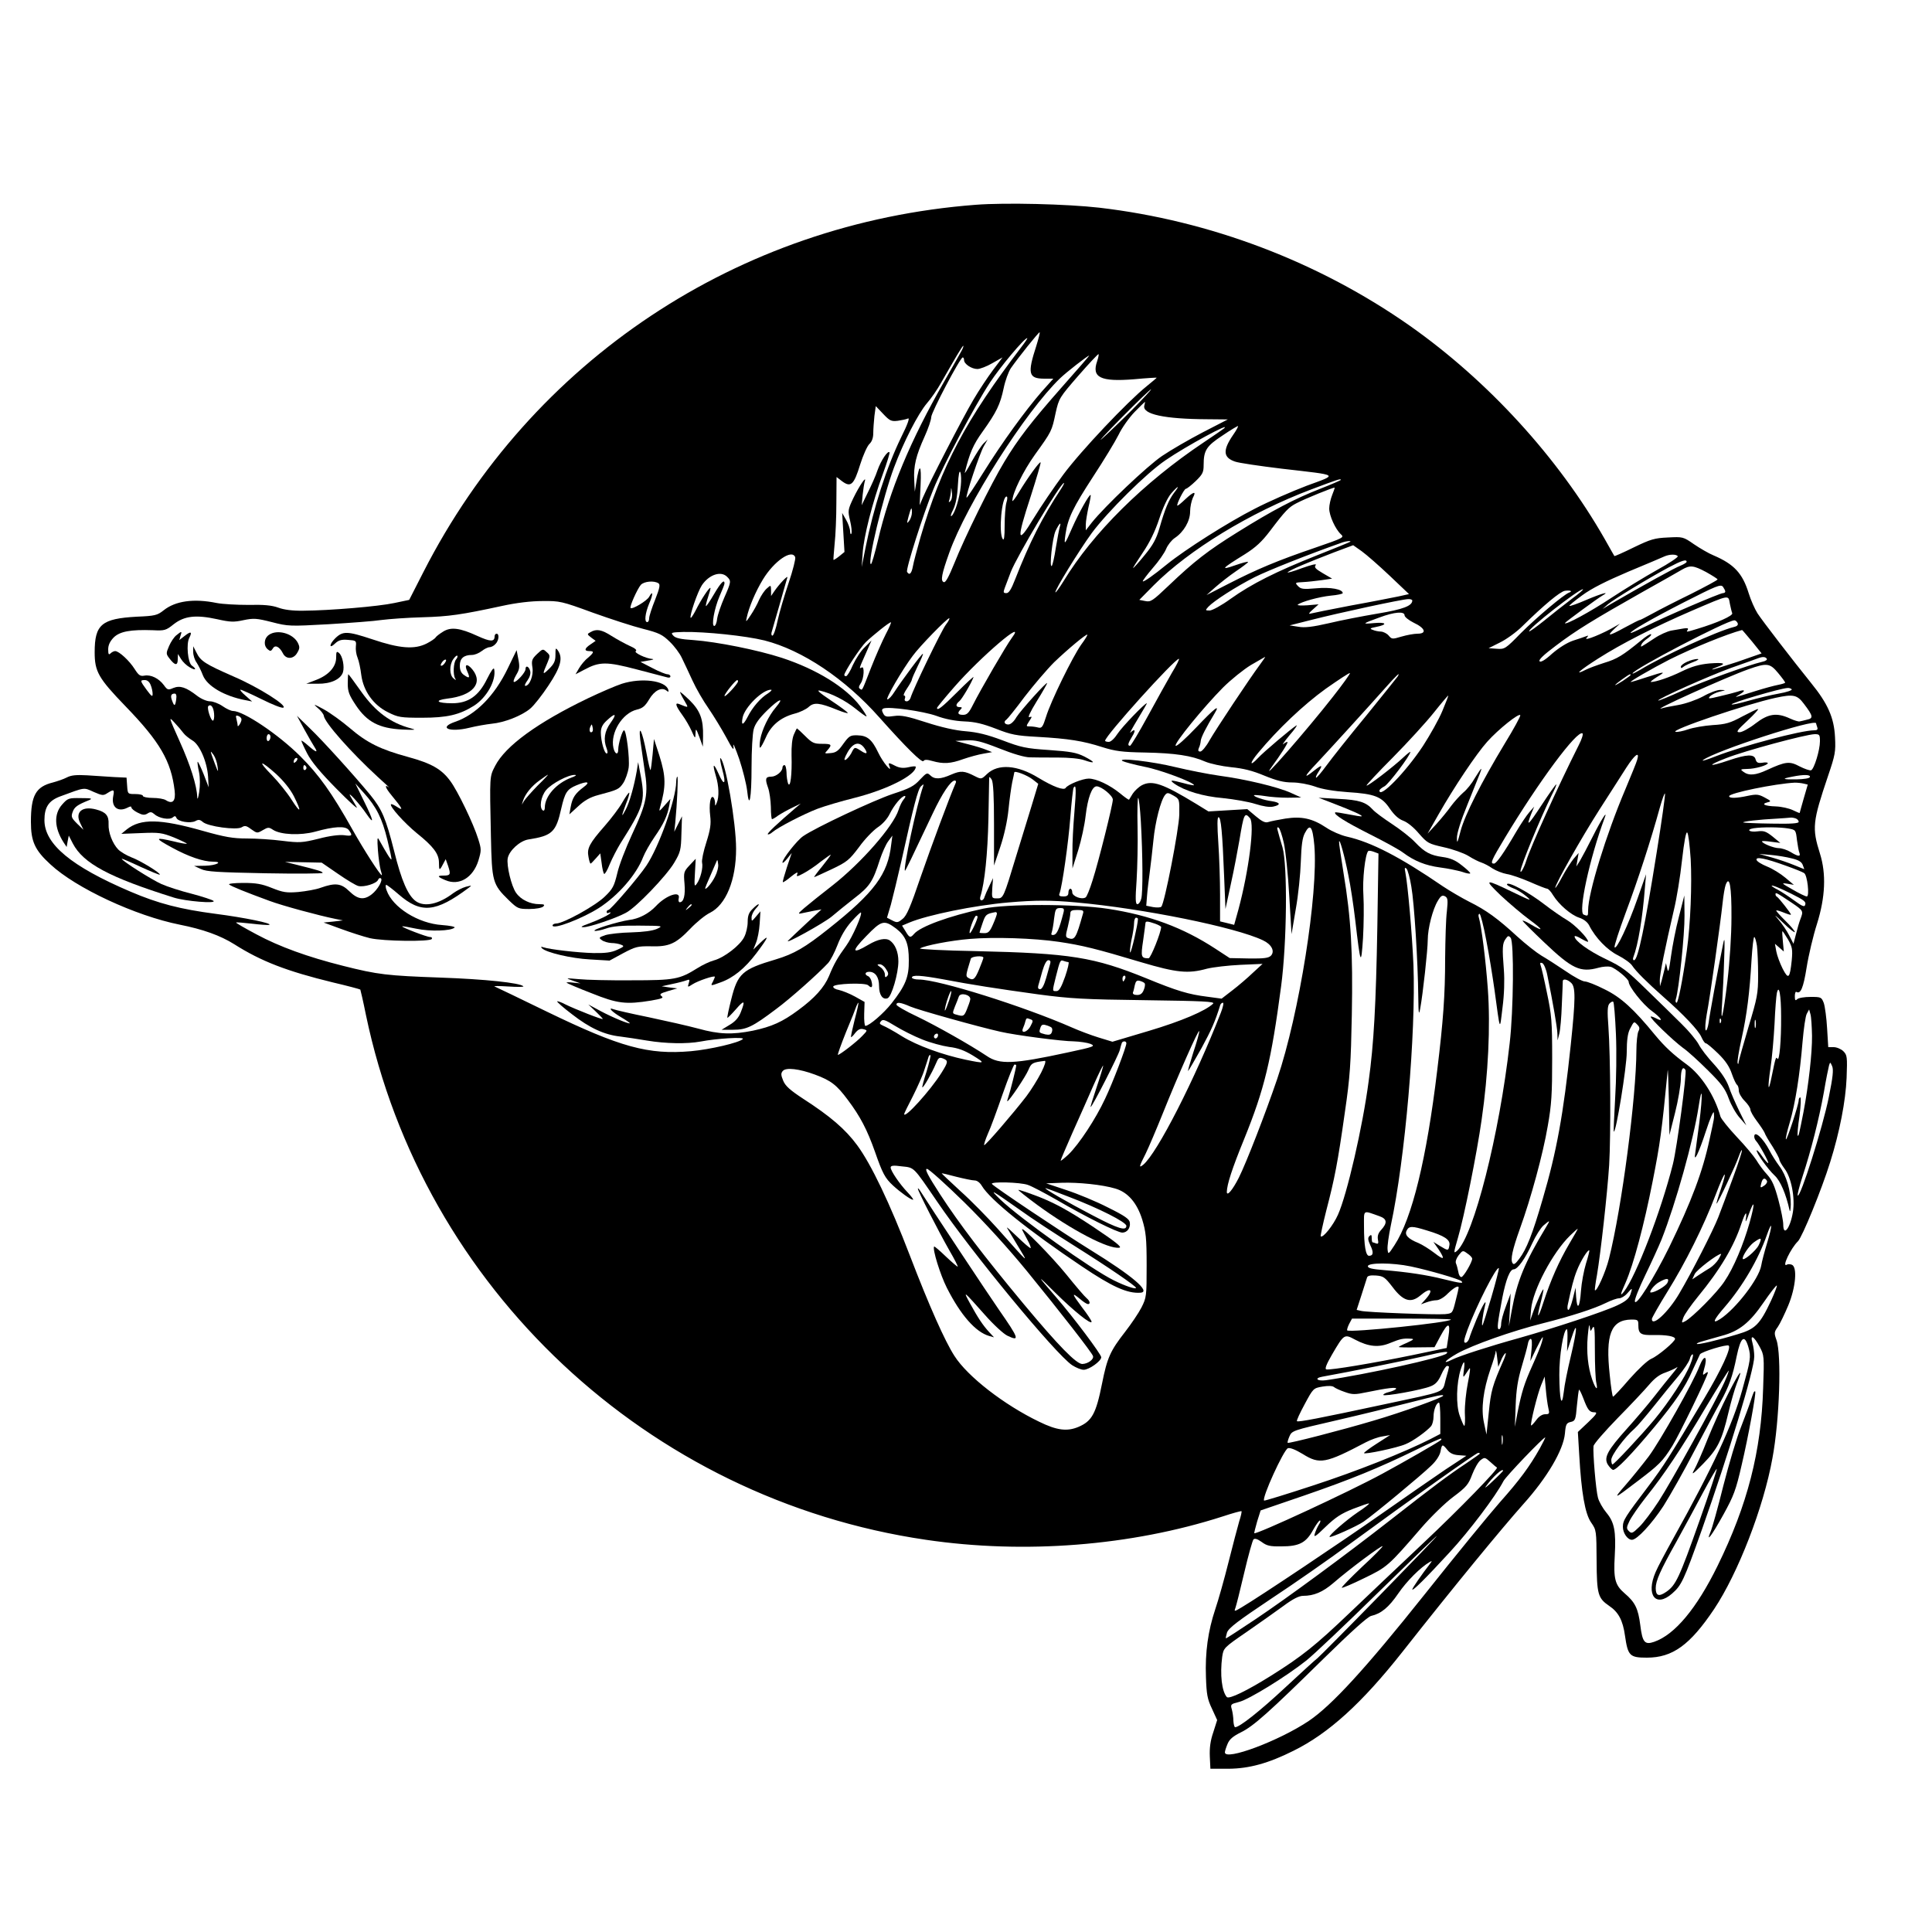 <?xml version="1.0" standalone="no"?>
<!DOCTYPE svg PUBLIC "-//W3C//DTD SVG 20010904//EN"
 "http://www.w3.org/TR/2001/REC-SVG-20010904/DTD/svg10.dtd">
<svg version="1.0" xmlns="http://www.w3.org/2000/svg"
 width="1000pt" height="1000pt" viewBox="0 0 1000 1000"
 preserveAspectRatio="xMidYMid meet">
<g transform="translate(0,1000) scale(0.1,-0.1)"
fill="#000000" stroke="none">
<path d="M5050 8940 c-1230 -94 -2299 -805 -2858 -1900 l-74 -145 -76 -16
c-83 -18 -334 -39 -472 -40 -55 -1 -101 5 -130 16 -33 12 -75 16 -155 14 -60
0 -134 4 -164 10 -117 24 -213 11 -274 -38 -33 -26 -45 -29 -139 -33 -182 -10
-218 -40 -218 -184 0 -100 19 -134 160 -280 178 -184 236 -284 254 -437 6 -53
-10 -71 -45 -49 -10 7 -41 12 -69 12 -27 0 -50 5 -50 10 0 6 -18 10 -39 10
-40 0 -40 0 -43 43 l-3 42 -65 3 c-36 2 -98 6 -139 9 -55 3 -82 1 -105 -11
-17 -9 -50 -20 -72 -26 -89 -22 -114 -67 -114 -204 0 -101 20 -146 101 -220
132 -123 440 -266 669 -312 121 -24 210 -56 282 -101 140 -89 273 -140 511
-198 77 -18 140 -35 142 -37 1 -2 15 -61 29 -131 295 -1415 1459 -2506 2899
-2717 510 -75 1060 -32 1536 121 51 17 95 29 97 27 2 -2 -3 -26 -12 -53 -8
-28 -33 -122 -55 -210 -22 -88 -53 -198 -69 -245 -37 -111 -53 -222 -48 -351
3 -88 7 -113 31 -163 l27 -59 -20 -63 c-15 -43 -20 -81 -18 -126 l3 -63 95 0
c106 1 205 28 335 93 182 90 354 246 564 512 270 343 513 638 626 765 124 138
207 280 215 365 4 48 8 55 30 60 23 5 26 11 32 84 4 43 9 80 11 83 2 2 12 -18
22 -44 23 -61 32 -73 58 -73 17 0 11 -10 -32 -51 l-54 -51 7 -117 c11 -196 30
-307 62 -352 27 -39 27 -42 28 -197 1 -175 7 -194 65 -234 48 -32 71 -75 82
-155 15 -103 24 -113 113 -113 133 0 223 65 348 251 124 186 256 526 302 781
37 197 48 536 21 612 -13 36 -12 42 7 68 11 16 35 66 54 111 39 94 48 200 18
211 -9 3 -20 4 -25 0 -29 -17 20 85 57 121 22 21 123 268 167 410 49 156 80
316 85 436 4 109 3 118 -17 138 -11 11 -34 21 -50 21 l-28 0 -6 98 c-3 53 -11
112 -17 130 -12 31 -14 32 -69 32 -31 0 -62 -5 -69 -12 -9 -9 -12 -6 -12 16 0
15 4 25 8 22 22 -13 36 20 53 126 10 63 34 165 54 227 43 138 48 258 15 363
-42 133 -38 165 42 402 37 109 40 125 36 201 -5 100 -37 173 -124 280 -100
124 -250 319 -277 360 -14 22 -35 69 -46 105 -32 103 -76 150 -181 195 -25 10
-71 37 -102 58 -56 39 -58 39 -135 35 -69 -3 -89 -9 -176 -51 -55 -27 -100
-47 -101 -45 -1 2 -24 41 -50 88 -241 422 -604 819 -1009 1104 -472 331 -1033
544 -1607 611 -167 19 -487 27 -640 15z m314 -730 c-47 -144 -41 -170 42 -170
l46 0 -60 -67 c-86 -99 -205 -263 -301 -417 -47 -75 -86 -134 -88 -132 -7 6
68 230 89 266 l20 35 -21 -20 c-12 -12 -39 -54 -62 -95 -22 -41 -38 -66 -35
-55 25 101 43 143 92 211 72 101 91 140 109 225 8 39 25 85 37 103 39 56 143
186 149 186 3 0 -5 -31 -17 -70z m-78 -7 c-287 -376 -413 -614 -521 -982 -18
-64 -37 -133 -40 -153 -7 -37 -18 -48 -30 -28 -8 12 84 301 136 427 50 124
213 431 293 553 54 82 178 230 193 230 3 0 -11 -21 -31 -47z m-307 -15 c-7
-13 -48 -86 -92 -163 -175 -305 -283 -564 -343 -823 -16 -67 -32 -122 -36
-122 -21 0 63 350 119 499 50 134 125 280 171 334 22 25 54 72 72 104 76 133
111 193 116 193 2 0 -1 -10 -7 -22z m700 -57 c-30 -85 17 -108 191 -94 63 6
116 9 117 8 1 0 -23 -21 -53 -45 -97 -78 -338 -332 -430 -456 -49 -66 -118
-168 -154 -227 -86 -142 -90 -114 -15 114 30 94 54 174 51 176 -5 5 -67 -80
-111 -153 -19 -32 -35 -53 -35 -46 0 39 56 154 117 239 87 121 87 121 107 216
17 76 20 80 118 193 55 63 102 113 104 111 2 -2 -1 -18 -7 -36z m-183 -135
c-158 -179 -228 -270 -298 -387 -67 -110 -208 -397 -257 -521 -31 -76 -47
-105 -56 -101 -18 6 -11 42 28 151 89 251 395 732 574 904 32 31 141 116 151
118 2 0 -62 -74 -142 -164z m-506 140 c0 -20 39 -46 69 -46 13 0 48 13 77 30
l53 30 -49 -65 c-27 -36 -73 -105 -101 -153 -55 -92 -234 -440 -262 -507 l-17
-40 5 105 c5 108 -6 115 -22 15 l-8 -50 -3 60 c-4 73 9 127 54 226 19 42 34
87 34 100 0 24 150 309 163 309 4 0 7 -6 7 -14z m869 -258 c-57 -57 -126 -123
-154 -148 -27 -24 17 24 100 108 82 83 151 149 153 147 2 -2 -43 -50 -99 -107z
m64 23 c-12 -45 103 -70 327 -71 l105 -1 -130 -67 c-71 -37 -166 -92 -210
-122 -76 -51 -297 -261 -364 -345 l-31 -40 0 30 c0 17 7 57 14 90 8 33 13 61
11 63 -6 6 -63 -96 -95 -169 -40 -92 -44 -96 -35 -34 12 83 39 138 143 298 55
84 114 181 132 217 17 36 55 89 83 118 28 28 52 52 53 52 1 0 0 -9 -3 -19z
m-1276 -79 c21 3 45 8 53 12 10 4 -3 -32 -35 -96 -76 -156 -144 -366 -186
-578 l-19 -95 5 70 c5 86 51 266 104 410 22 60 38 112 35 114 -9 10 -44 -42
-62 -93 -9 -28 -32 -79 -50 -115 l-32 -66 5 53 c3 29 8 60 11 70 11 35 -28
-22 -59 -86 -29 -61 -29 -66 -17 -117 7 -29 10 -59 7 -66 -3 -8 -6 -3 -7 11 0
14 -10 41 -21 60 l-20 35 6 -101 6 -101 -27 -22 c-15 -12 -28 -20 -30 -19 -1
2 2 39 6 83 5 44 9 140 9 213 l1 133 30 -23 c44 -32 60 -17 92 87 15 48 37 97
48 107 13 12 20 32 20 56 0 20 3 60 6 89 l7 51 38 -40 c34 -36 42 -40 76 -36z
m1735 -74 c-54 -79 -51 -116 10 -137 18 -7 128 -23 243 -37 303 -35 292 -28
129 -88 -76 -29 -198 -82 -269 -119 -136 -69 -360 -211 -455 -288 -71 -58
-120 -92 -125 -88 -2 2 21 33 51 68 31 35 62 80 70 100 8 20 28 45 44 56 47
31 80 88 80 137 0 24 7 55 14 71 20 37 5 34 -40 -8 -20 -19 -38 -34 -40 -32
-6 6 35 87 44 87 5 0 28 18 51 40 36 35 41 46 41 83 0 76 14 98 98 153 42 29
79 50 80 49 2 -2 -9 -23 -26 -47z m-47 34 c-6 -5 -53 -37 -105 -72 -311 -208
-574 -469 -725 -718 -21 -34 -40 -60 -42 -58 -7 7 123 218 188 307 82 111 284
311 382 377 106 73 347 203 302 164z m-1362 -297 c-6 -63 -30 -140 -47 -155
-8 -6 -5 8 7 31 14 29 22 69 25 128 3 56 8 79 13 66 4 -11 5 -42 2 -70z m1967
31 c0 -2 -48 -23 -107 -46 -133 -52 -247 -112 -428 -225 -153 -95 -224 -150
-358 -278 -81 -77 -91 -84 -119 -78 l-31 6 75 76 c181 182 498 376 813 495
138 52 155 58 155 50z m-1449 -48 c-98 -149 -162 -276 -236 -465 -21 -54 -33
-73 -46 -73 -16 0 -17 4 -8 28 6 15 20 52 31 82 31 80 257 460 275 460 3 0 -5
-15 -16 -32z m-572 -62 c-9 -8 -10 -7 -5 7 3 10 7 31 8 45 1 22 2 21 5 -7 3
-19 -1 -38 -8 -45z m1157 42 c-27 -37 -46 -81 -75 -183 -16 -54 -33 -86 -76
-138 -30 -37 -57 -67 -60 -67 -2 0 20 35 49 78 36 53 64 110 86 176 20 61 44
111 62 132 38 43 47 44 14 2z m819 -11 c-8 -20 -15 -51 -15 -69 0 -37 32 -107
60 -133 19 -17 15 -19 -133 -70 -194 -66 -303 -112 -447 -186 l-115 -59 45 40
c25 22 73 60 107 83 34 23 63 45 63 48 0 4 -30 -4 -67 -17 -80 -28 -70 -17 50
57 57 36 88 65 130 120 80 106 98 124 137 144 45 24 194 84 198 81 1 -2 -5
-19 -13 -39z m-1686 -39 c-5 -18 -9 -71 -9 -118 0 -59 -3 -80 -10 -70 -22 33
-5 220 20 220 5 0 5 -14 -1 -32z m-489 -51 c0 -13 -6 -32 -14 -43 -13 -17 -13
-14 -3 24 13 47 17 52 17 19z m765 -76 c-3 -10 -12 -58 -20 -106 -7 -48 -17
-90 -21 -94 -14 -14 3 146 20 182 19 39 31 50 21 18z m1504 -75 c-2 -2 -80
-34 -174 -71 -209 -83 -337 -147 -446 -225 -47 -34 -95 -60 -108 -60 -23 0
-23 1 -7 19 29 31 144 105 241 154 70 35 276 117 455 180 17 6 45 9 39 3z
m204 -176 l100 -95 -54 -12 c-30 -6 -140 -28 -246 -47 -105 -20 -199 -39 -210
-42 -12 -4 -8 4 12 21 l30 27 -58 -5 c-32 -2 -54 -1 -50 3 17 15 111 41 171
47 34 3 62 9 62 13 0 20 -63 32 -137 25 -69 -6 -80 -4 -95 12 -16 17 -15 18
25 20 23 1 67 6 97 10 l55 8 -48 28 c-39 23 -46 31 -37 42 7 9 -21 2 -72 -16
-45 -17 -78 -26 -73 -21 12 12 102 50 240 103 l99 37 44 -31 c25 -18 90 -75
145 -127z m-3077 96 c3 -8 -12 -68 -34 -133 -22 -65 -48 -153 -57 -195 -9 -43
-21 -78 -27 -78 -5 0 -7 8 -4 18 3 9 21 73 41 142 19 69 38 132 40 140 6 17
-41 -32 -67 -70 l-17 -25 0 29 c-1 29 -1 29 -22 10 -12 -10 -30 -37 -40 -59
-9 -22 -29 -58 -44 -80 -24 -36 -26 -37 -20 -12 11 53 45 134 84 198 57 94
150 159 167 115z m4568 5 c3 -5 -45 -37 -107 -71 -61 -34 -169 -100 -239 -146
-106 -70 -238 -142 -238 -129 0 4 170 129 195 143 41 23 -4 11 -84 -23 -46
-20 -86 -34 -88 -31 -2 2 28 27 67 55 47 35 125 74 238 122 92 38 176 74 187
79 27 12 62 12 69 1z m46 -29 c0 -4 -15 -13 -32 -20 -28 -10 -189 -99 -363
-200 l-40 -24 27 24 c31 26 210 135 313 190 70 37 95 45 95 30z m101 -53 c32
-18 59 -35 59 -38 0 -4 -62 -37 -137 -75 -76 -37 -166 -83 -200 -102 -35 -19
-64 -34 -65 -33 -2 1 -38 -17 -80 -40 -82 -45 -95 -46 -50 -4 l27 25 -26 -15
c-59 -35 -161 -77 -148 -60 12 14 12 15 -1 10 -8 -3 -39 -14 -68 -23 -32 -11
-73 -37 -108 -67 -37 -34 -59 -46 -65 -40 -7 7 20 33 83 80 105 80 197 136
448 278 96 54 189 106 205 116 43 25 60 23 126 -12z m-5067 -25 c21 -21 21
-25 -15 -107 -17 -39 -34 -88 -37 -109 -2 -21 -9 -38 -15 -38 -16 0 0 90 27
153 14 32 26 62 26 67 0 24 -19 5 -54 -55 -21 -36 -40 -64 -42 -62 -2 2 3 23
11 47 8 24 14 45 12 47 -5 5 -49 -61 -76 -116 -12 -23 -24 -41 -26 -39 -8 8
36 136 58 169 37 55 99 76 131 43z m-356 -33 c10 -6 7 -24 -17 -85 -17 -42
-31 -85 -31 -96 0 -11 -4 -20 -10 -20 -16 0 -11 45 10 96 21 47 21 73 0 35
-10 -20 -88 -67 -96 -58 -7 6 35 99 53 120 17 18 68 23 91 8z m5522 -43 c0 -4
-5 -8 -12 -8 -16 0 -303 -123 -400 -172 -43 -21 -78 -37 -78 -34 0 10 105 71
275 158 171 87 191 95 203 81 6 -9 12 -20 12 -25z m-808 -5 c-28 -10 -170
-130 -250 -210 -80 -82 -84 -84 -125 -81 l-42 3 58 29 c33 16 86 54 118 86
111 109 194 178 219 182 28 4 42 -2 22 -9z m12 -34 c-38 -29 -102 -79 -142
-112 -40 -32 -75 -57 -77 -55 -11 10 255 218 278 218 6 0 -21 -23 -59 -51z
m820 -25 c4 -19 9 -41 12 -48 5 -13 -78 -50 -181 -81 -60 -18 -58 -18 -49 -4
4 8 -3 9 -22 6 -16 -3 -45 -8 -64 -11 -20 -4 -59 -21 -87 -40 -75 -49 -73 -49
-67 -32 3 8 17 22 31 31 13 9 22 19 19 22 -3 4 -27 -11 -53 -33 -93 -76 -123
-95 -190 -115 -37 -12 -81 -28 -96 -36 -65 -33 -30 -2 66 59 121 77 288 162
482 246 203 87 190 84 199 36z m-1644 18 c0 -28 -47 -46 -180 -68 -77 -13
-191 -35 -253 -50 -83 -19 -124 -24 -157 -18 l-45 7 115 29 c136 35 465 106
498 107 12 1 22 -3 22 -7z m-4242 -63 c92 -33 209 -71 261 -84 83 -21 100 -30
138 -67 24 -23 52 -61 62 -83 11 -22 35 -74 55 -117 19 -42 57 -107 83 -144
26 -38 67 -105 91 -149 35 -66 42 -74 38 -45 -3 19 10 -11 30 -68 19 -57 37
-130 41 -163 11 -105 23 -42 23 121 0 85 5 173 11 195 7 28 29 58 71 99 62 60
90 70 44 15 -38 -44 -72 -116 -81 -166 -4 -24 -4 -43 -1 -43 4 0 17 24 30 53
27 63 77 104 148 123 28 7 61 23 74 35 27 25 56 22 147 -15 32 -13 57 -20 55
-16 -2 5 -41 34 -88 65 -61 41 -76 55 -55 50 57 -13 130 -50 183 -93 30 -24
55 -42 57 -40 2 2 -13 26 -33 53 -73 97 -225 191 -405 250 -126 41 -336 83
-458 92 -65 4 -93 10 -104 23 -15 16 -11 17 52 19 114 2 323 -20 420 -44 196
-50 417 -198 595 -399 138 -155 221 -237 228 -225 5 8 18 8 46 0 57 -16 94
-14 160 10 32 11 79 24 104 28 l45 8 -30 12 c-16 7 -59 20 -95 29 l-65 17 57
3 c47 2 74 -4 171 -42 70 -28 131 -46 158 -46 24 -1 88 -1 142 -1 60 0 115 -5
140 -14 58 -20 58 -11 0 19 -42 21 -72 26 -184 34 -120 8 -145 14 -240 50 -77
29 -129 42 -190 47 -54 4 -128 21 -205 46 -98 32 -130 38 -166 33 -40 -6 -48
-4 -57 14 -8 15 -7 21 2 25 28 11 205 -14 273 -38 45 -17 98 -27 145 -29 56
-2 96 -12 164 -38 79 -31 105 -36 215 -42 160 -9 236 -21 335 -53 67 -21 103
-26 220 -28 157 -3 243 -16 313 -47 26 -11 86 -24 134 -29 63 -6 111 -18 173
-44 64 -26 100 -35 144 -35 34 0 82 -9 117 -21 37 -14 99 -24 169 -29 141 -9
177 -23 219 -86 23 -33 45 -53 69 -62 22 -8 55 -35 81 -66 44 -50 49 -53 128
-71 46 -10 103 -30 128 -45 25 -16 56 -31 69 -35 12 -4 38 -17 56 -30 19 -12
52 -25 74 -29 22 -3 76 -22 120 -41 43 -19 84 -35 89 -35 6 0 20 -15 31 -34
30 -48 92 -102 135 -116 22 -7 42 -22 51 -39 33 -66 95 -129 150 -156 31 -16
64 -39 73 -53 20 -30 75 -85 162 -162 105 -92 181 -173 196 -207 8 -18 18 -33
23 -33 6 0 34 -24 64 -53 39 -38 59 -69 71 -105 10 -29 22 -54 27 -57 5 -4 9
-17 9 -30 0 -13 14 -37 30 -53 17 -17 30 -37 30 -45 0 -9 15 -35 33 -59 18
-24 36 -51 40 -60 3 -10 22 -43 42 -73 19 -31 35 -61 35 -67 0 -6 12 -27 26
-46 36 -46 56 -152 44 -226 -14 -84 -50 -130 -50 -63 0 17 -11 74 -25 126 -19
71 -32 102 -57 130 -19 20 -44 54 -57 76 -14 22 -59 76 -102 121 -42 45 -80
92 -84 105 -30 108 -99 214 -174 269 -71 52 -113 91 -163 151 -112 137 -178
197 -262 238 -45 23 -91 41 -103 41 -12 0 -57 24 -100 54 -43 29 -99 65 -125
80 -25 15 -81 59 -125 99 -100 92 -160 136 -249 180 -39 20 -99 55 -135 79
-222 152 -370 229 -499 258 -30 7 -77 27 -105 46 -72 48 -128 60 -212 47 -37
-6 -77 -14 -89 -18 -15 -5 -32 3 -64 30 l-44 37 -101 -6 -100 -6 -65 40 c-171
104 -226 123 -279 96 -17 -9 -38 -29 -48 -44 -9 -15 -18 -29 -19 -31 -2 -2
-23 13 -47 33 -53 43 -122 76 -162 76 -32 0 -108 -31 -119 -48 -9 -15 -65 6
-141 52 -109 67 -209 74 -266 20 -29 -28 -30 -28 -62 -12 -56 29 -74 30 -123
9 -56 -25 -87 -26 -109 -4 -16 15 -19 14 -54 -23 -30 -33 -53 -45 -139 -73
-97 -32 -402 -175 -465 -219 -31 -21 -107 -117 -107 -136 0 -6 11 3 24 19 l24
30 -25 -74 c-13 -40 -23 -75 -21 -77 2 -2 22 11 43 29 26 21 37 26 32 14 -6
-16 -3 -16 31 2 21 11 62 38 90 61 29 22 52 38 52 36 0 -3 -20 -30 -45 -61
-25 -30 -43 -55 -41 -55 3 0 44 19 91 41 80 38 91 48 141 114 29 41 73 86 96
102 26 17 51 45 63 70 22 45 62 93 78 93 6 0 3 -8 -5 -17 -9 -10 -21 -35 -27
-55 -28 -86 -193 -274 -342 -391 -58 -45 -123 -97 -145 -116 -34 -29 -36 -33
-14 -28 14 3 42 9 63 13 l39 7 -79 -73 c-43 -40 -85 -80 -93 -88 -27 -27 184
90 225 124 22 19 74 61 116 94 81 62 97 87 133 200 12 36 31 79 43 95 l22 30
-6 -45 c-17 -155 -87 -249 -324 -437 -122 -97 -178 -130 -274 -159 -173 -51
-197 -73 -230 -206 -13 -51 -22 -94 -20 -96 1 -2 21 18 44 44 44 51 50 47 25
-16 -11 -28 -29 -48 -58 -65 l-41 -25 60 0 c69 0 100 15 222 107 72 53 219
184 269 238 12 13 34 55 49 94 17 45 43 89 72 121 25 28 47 49 49 47 9 -8 -44
-128 -76 -172 -44 -60 -64 -95 -89 -157 -25 -59 -74 -114 -160 -177 -81 -60
-136 -85 -235 -106 -106 -21 -174 -19 -282 11 -52 14 -167 40 -257 59 -89 18
-171 37 -181 41 -34 13 -8 -14 40 -42 24 -14 44 -28 44 -30 0 -7 -88 29 -150
62 l-65 35 38 -36 c20 -19 37 -37 37 -39 0 -6 -142 50 -191 74 -22 12 -43 19
-45 17 -3 -2 32 -33 77 -67 91 -71 167 -106 249 -115 30 -4 93 -13 139 -21 96
-16 207 -18 277 -5 83 16 230 25 219 13 -19 -19 -169 -54 -269 -63 -221 -19
-364 20 -746 205 -140 68 -262 127 -270 130 -8 3 23 3 70 0 47 -3 82 -3 79 1
-18 18 -200 37 -429 45 -276 10 -323 15 -505 61 -183 46 -329 99 -448 163 -60
32 -107 59 -105 61 2 2 39 -1 82 -6 43 -5 83 -8 89 -6 22 7 -129 38 -277 57
-183 24 -296 53 -441 115 -307 131 -445 246 -445 370 0 67 22 101 82 123 130
48 120 47 173 23 44 -19 50 -20 71 -6 33 21 37 19 30 -16 -11 -57 25 -85 75
-59 13 7 19 7 19 1 0 -6 14 -18 32 -27 25 -13 36 -14 51 -5 15 10 22 9 36 -3
24 -22 78 -31 95 -17 10 9 15 8 19 -2 7 -20 72 -30 98 -17 16 9 24 8 38 -4 26
-24 176 -44 202 -28 16 10 24 9 49 -10 30 -21 31 -22 60 -5 27 16 32 16 53 2
40 -26 142 -30 217 -10 101 28 158 31 175 9 22 -29 18 -33 -24 -27 -24 3 -75
-3 -131 -18 -86 -21 -99 -22 -189 -11 -53 7 -135 12 -183 12 -72 0 -113 7
-230 40 -219 62 -320 64 -392 7 l-28 -23 102 4 c93 4 108 2 171 -23 38 -16 67
-30 66 -32 -2 -2 -33 3 -68 12 -99 23 -101 18 -9 -32 86 -47 162 -73 213 -73
55 0 15 -20 -41 -21 l-57 -1 35 -16 c29 -14 85 -17 333 -22 163 -3 297 -2 297
2 0 7 -22 14 -135 42 l-60 15 95 -2 95 -2 83 -57 c46 -32 94 -61 107 -64 30
-7 94 13 102 32 3 8 9 11 14 8 13 -8 -16 -59 -47 -83 -40 -31 -72 -27 -116 16
-42 41 -72 45 -148 18 -24 -9 -76 -18 -116 -22 -62 -5 -79 -2 -137 21 -52 21
-82 26 -148 26 -46 0 -79 -4 -73 -8 9 -9 89 -41 209 -85 67 -25 256 -76 340
-93 l40 -8 -50 -6 -50 -5 90 -33 c49 -18 117 -40 150 -48 70 -16 311 -19 320
-4 3 6 -1 10 -9 10 -17 0 -149 51 -144 55 2 2 35 -4 73 -12 70 -15 180 -12
198 6 4 4 -24 10 -65 13 -123 8 -256 91 -287 180 -6 15 -6 28 -2 28 4 0 33
-22 64 -49 116 -101 192 -94 362 33 19 14 18 14 -14 6 -18 -5 -47 -20 -65 -33
-75 -57 -148 -73 -193 -42 -41 29 -75 106 -113 260 -43 170 -63 216 -123 290
-85 103 -247 282 -313 345 l-67 65 38 -70 c21 -38 45 -80 53 -92 20 -31 9 -29
-33 8 -19 17 -35 28 -35 25 0 -4 13 -33 30 -66 21 -41 66 -96 151 -182 67 -68
114 -111 105 -95 -9 15 -23 39 -32 55 -21 36 47 -38 83 -91 42 -61 37 -35 -12
64 l-46 94 45 -50 c64 -71 94 -131 121 -242 13 -53 23 -99 21 -101 -4 -3 -23
28 -65 103 -8 15 -9 3 -5 -55 3 -41 10 -87 14 -102 5 -16 8 -28 6 -28 -8 0
-91 128 -151 235 -109 194 -174 284 -270 380 -114 114 -295 235 -349 235 -10
0 -34 11 -54 25 -20 14 -50 25 -65 25 -16 0 -45 12 -66 28 -58 45 -89 55 -124
41 -27 -12 -31 -10 -49 15 -26 35 -67 55 -100 49 -22 -4 -30 1 -51 34 -27 43
-81 93 -101 93 -6 0 -17 -5 -24 -12 -9 -9 -12 -5 -12 21 0 22 9 41 28 61 32
32 88 42 203 38 61 -3 68 -1 108 31 55 43 115 50 225 26 67 -15 86 -16 136 -5
53 11 68 10 147 -10 85 -22 93 -22 293 -11 113 7 237 16 275 22 39 5 133 12
210 14 140 4 202 13 415 59 73 16 149 25 208 25 89 1 99 -1 260 -60z m4202
-14 c0 -8 21 -25 47 -38 60 -28 70 -57 20 -57 -18 0 -56 -7 -83 -15 -47 -14
-50 -14 -66 5 -9 11 -27 20 -40 21 -12 0 -32 4 -43 9 -17 6 -14 9 18 15 61 12
54 26 -10 20 -66 -6 -64 -4 27 29 78 29 130 33 130 11z m-2374 -48 c-23 -30
-170 -334 -183 -379 -3 -10 -12 -18 -20 -18 -9 0 -13 6 -9 15 3 8 1 15 -5 15
-5 0 2 17 16 37 14 21 25 41 25 46 0 4 14 36 30 69 17 34 29 62 27 64 -4 4
-110 -139 -148 -198 -13 -21 -29 -38 -36 -38 -12 0 76 152 131 225 36 50 178
195 189 195 4 0 -3 -15 -17 -33z m4098 8 c4 -10 -3 -17 -22 -21 -84 -21 -363
-148 -479 -219 -24 -14 -43 -24 -43 -21 0 20 485 273 526 275 7 1 14 -6 18
-14z m-4409 -57 c-18 -35 -52 -112 -76 -173 -50 -128 -45 -119 -58 -110 -8 4
-6 13 4 28 17 24 21 92 5 82 -15 -9 -13 -4 21 72 l30 68 -34 -34 c-20 -18 -47
-60 -62 -92 -14 -33 -30 -59 -36 -59 -5 0 -9 3 -9 6 0 16 83 143 112 171 39
37 120 102 129 102 4 1 -8 -27 -26 -61z m4484 -39 l49 -61 -126 -44 c-70 -23
-128 -41 -130 -39 -2 1 11 7 27 13 51 18 35 24 -41 18 -53 -5 -92 -16 -143
-41 -63 -31 -134 -55 -160 -55 -5 0 8 11 30 25 51 31 44 31 -51 0 -42 -14 -79
-25 -83 -25 -11 0 112 71 200 116 122 61 299 133 376 153 1 1 24 -27 52 -60z
m-3832 19 c-27 -36 -162 -268 -202 -348 -20 -40 -30 -50 -50 -50 -27 0 -32 9
-13 28 9 9 8 12 -5 12 -21 0 -22 14 -1 31 13 11 59 88 73 124 2 6 -36 -29 -84
-77 -80 -80 -105 -99 -105 -82 0 3 40 52 90 109 136 156 380 364 297 253z
m359 -35 c-44 -62 -158 -294 -182 -374 -16 -51 -22 -59 -39 -55 -11 3 -30 6
-43 6 -22 0 -22 0 -5 27 16 24 16 26 1 21 -10 -4 4 27 38 82 30 48 54 91 54
94 0 11 -137 -141 -159 -176 -13 -23 -30 -38 -42 -38 -20 0 -26 15 -10 25 5 3
48 56 94 118 47 61 116 142 153 179 72 69 167 148 172 143 2 -2 -12 -25 -32
-52z m924 -105 c-54 -73 -225 -330 -260 -391 -17 -31 -39 -57 -47 -57 -11 0
-13 5 -8 18 5 9 9 26 10 37 1 18 29 72 72 143 31 51 1 28 -95 -73 -55 -58
-103 -101 -107 -95 -8 13 145 200 245 301 41 41 107 94 145 117 39 23 72 41
73 42 2 0 -11 -19 -28 -42z m2625 32 c3 -5 -7 -12 -22 -15 -70 -16 -306 -101
-416 -150 -66 -30 -122 -53 -124 -51 -7 7 261 127 377 169 69 24 132 47 140
50 24 9 38 8 45 -3z m-3079 -72 c-23 -40 -80 -142 -125 -225 -46 -84 -87 -153
-92 -153 -14 0 -11 12 11 48 20 32 15 43 -9 20 -7 -7 10 24 38 70 27 45 49 82
47 82 -11 0 -128 -122 -151 -157 -16 -25 -35 -43 -46 -43 -11 0 -19 3 -19 6 0
25 360 424 382 424 4 0 -12 -33 -36 -72z m3138 -2 c20 -24 36 -46 36 -49 0 -3
-17 -8 -37 -12 -21 -4 -73 -18 -117 -32 -114 -36 -114 -36 -83 -18 35 20 30
29 -9 15 -16 -5 -58 -16 -93 -24 -58 -14 -63 -14 -49 1 9 8 31 19 49 23 34 8
34 8 5 9 -16 1 -57 -14 -90 -33 -36 -19 -90 -38 -129 -45 -37 -6 -75 -14 -84
-17 -74 -22 336 163 447 202 96 34 111 32 154 -20z m-2306 -124 c-132 -169
-394 -469 -314 -359 42 57 84 122 80 126 -2 2 -12 -2 -21 -10 -10 -8 5 13 32
46 28 32 43 55 35 50 -25 -15 -173 -140 -199 -169 -44 -47 -44 -27 1 27 103
124 235 249 350 332 67 47 123 84 125 81 3 -2 -37 -58 -89 -124z m336 106 c-5
-7 -78 -98 -163 -203 -86 -104 -178 -220 -205 -257 -27 -37 -52 -66 -54 -63
-3 2 3 16 12 29 25 39 19 40 -24 6 -55 -44 -50 -29 14 38 73 78 277 302 355
390 60 68 82 88 65 60z m1206 8 c0 -2 -18 -15 -40 -30 -22 -14 -40 -24 -40
-22 0 5 71 56 77 56 2 0 3 -2 3 -4z m-7660 -52 c6 -14 10 -35 10 -46 0 -17 -6
-12 -30 20 -36 49 -36 52 -10 52 13 0 24 -10 30 -26z m3040 19 c-1 -13 -70
-87 -70 -75 0 11 57 82 66 82 2 0 4 -3 4 -7z m5454 -41 c3 -5 -27 -15 -67 -22
-40 -7 -110 -24 -156 -37 -46 -13 -85 -22 -88 -19 -7 7 251 83 289 85 9 1 19
-3 22 -7z m-5299 -21 c-38 -23 -80 -71 -106 -123 -23 -44 -34 -45 -25 -1 12
54 103 143 146 143 8 0 1 -8 -15 -19z m-3063 -31 c-5 -36 -10 -38 -21 -7 -10
25 -6 37 13 37 8 0 11 -10 8 -30z m6554 -59 c-18 -44 -64 -125 -100 -181 -89
-135 -226 -276 -226 -232 0 5 12 15 26 22 22 12 134 160 134 178 0 3 -17 -10
-37 -29 -51 -48 -185 -151 -190 -145 -2 2 59 68 137 146 77 78 172 182 211
231 39 49 73 89 75 89 2 0 -12 -36 -30 -79z m1871 36 c48 -63 50 -75 16 -82
-15 -4 -32 -8 -38 -9 -5 -2 -28 5 -50 15 -69 32 -113 25 -179 -26 -32 -25 -69
-45 -82 -45 -20 0 -14 9 41 60 35 33 60 60 54 60 -5 0 -42 -18 -82 -39 -61
-33 -84 -40 -152 -44 -44 -3 -101 -13 -127 -22 -26 -9 -55 -15 -65 -13 -35 7
368 144 517 176 92 20 112 16 147 -31z m-8229 -50 c2 -20 -1 -37 -6 -37 -11 0
-32 66 -24 75 13 13 27 -4 30 -38z m6681 -155 c-122 -202 -207 -370 -229 -453
-16 -62 -19 -68 -19 -37 -1 23 20 90 55 175 73 181 74 183 70 183 -2 0 -16
-21 -32 -47 -15 -27 -42 -61 -61 -76 -18 -16 -46 -47 -63 -70 -16 -23 -50 -64
-75 -92 l-46 -50 57 100 c79 139 196 314 252 376 57 64 166 151 171 137 2 -5
-34 -71 -80 -146z m-6539 124 c0 -14 -20 -45 -20 -31 0 6 -3 20 -6 33 -5 18
-3 21 10 16 9 -3 16 -11 16 -18z m-300 -71 c8 -11 29 -27 45 -37 38 -21 77
-111 82 -188 l3 -55 -26 68 c-15 37 -29 66 -31 64 -2 -2 1 -26 7 -53 6 -30 6
-71 1 -104 -5 -30 -9 -42 -10 -27 -2 61 -36 168 -92 292 -56 125 -57 129 -26
95 18 -19 39 -44 47 -55z m8450 51 c0 -2 3 -11 6 -20 4 -12 0 -16 -16 -16 -67
0 -372 -81 -508 -134 -48 -19 -78 -28 -67 -20 64 48 585 217 585 190z m-1229
-114 c-108 -215 -246 -519 -271 -597 -11 -35 -30 -69 -30 -54 0 25 103 275
161 392 16 31 27 57 24 57 -3 0 -37 -48 -75 -106 -71 -108 -82 -117 -55 -48
l16 39 -26 -30 c-14 -16 -44 -61 -67 -100 -64 -110 -102 -164 -115 -165 -21 0
-16 13 58 136 174 289 372 556 400 538 5 -3 -4 -31 -20 -62z m-6771 44 c0 -8
-4 -18 -10 -21 -5 -3 -10 3 -10 14 0 12 5 21 10 21 6 0 10 -6 10 -14z m8020
-23 c0 -45 -30 -144 -46 -150 -7 -2 -33 7 -59 20 -52 28 -72 26 -168 -18 -60
-28 -95 -31 -123 -10 -18 13 -16 14 20 15 40 0 106 19 106 30 0 4 -13 5 -29 2
-22 -3 -29 1 -34 17 -7 29 -45 27 -137 -4 -109 -37 -119 -29 -15 11 96 38 412
123 458 124 25 0 27 -3 27 -37z m-8294 -131 c5 -33 3 -30 -15 18 -25 67 -25
70 -5 42 8 -12 18 -39 20 -60z m7348 35 c-3 -12 -31 -80 -61 -152 -100 -235
-193 -537 -193 -627 0 -30 -1 -31 -23 -22 -30 11 31 292 108 499 19 49 -17 -7
-61 -95 -26 -52 -56 -108 -66 -125 l-19 -30 6 35 6 35 -26 -30 c-13 -16 -41
-59 -60 -95 -19 -36 -35 -60 -35 -55 0 19 135 258 229 405 51 80 114 177 139
217 44 68 70 87 56 40z m-6942 -9 c-7 -7 -12 -8 -12 -2 0 14 12 26 19 19 2 -3
-1 -11 -7 -17z m-103 -64 c39 -36 73 -78 92 -115 42 -84 36 -93 -12 -18 -22
35 -68 92 -102 127 -76 77 -62 81 22 6z m156 37 c3 -5 1 -12 -5 -16 -5 -3 -10
1 -10 9 0 18 6 21 15 7z m3761 -66 l28 -22 -36 -119 c-20 -66 -55 -180 -78
-254 -66 -218 -67 -220 -99 -220 -28 0 -28 1 -25 53 l4 52 -19 -40 c-11 -22
-22 -48 -25 -57 -2 -10 -9 -18 -16 -18 -6 0 -9 8 -6 18 23 73 38 223 42 402 2
113 4 210 4 215 0 6 6 1 13 -10 8 -14 12 -83 12 -232 l0 -213 33 98 c20 60 36
133 42 192 5 52 14 115 19 140 6 25 10 48 11 52 0 11 67 -14 96 -37z m4022 13
c-3 -7 -30 -11 -70 -12 -73 -1 -79 3 -21 14 60 12 95 11 91 -2z m-4421 -30
c-32 -73 -128 -332 -182 -488 -52 -153 -72 -200 -93 -216 -24 -20 -29 -21 -54
-8 l-27 14 20 67 c10 38 35 140 55 228 63 284 85 370 101 385 14 13 15 13 11
0 -33 -95 -104 -427 -94 -437 2 -2 32 60 144 297 48 102 93 170 114 170 6 0 8
-6 5 -12z m4389 -4 l21 -5 -21 -72 c-11 -40 -21 -73 -21 -75 -1 -1 -17 6 -36
15 -19 9 -58 18 -87 19 -59 2 -78 12 -44 21 21 5 20 7 -14 25 -31 17 -43 18
-86 9 -60 -13 -98 -14 -98 -2 0 16 239 65 340 70 14 0 34 -2 46 -5z m-3775
-149 c-6 -69 -11 -163 -10 -208 l0 -82 30 95 c16 52 33 131 38 176 11 95 33
154 57 154 25 0 84 -48 84 -69 0 -25 -74 -322 -105 -418 -14 -45 -30 -85 -36
-88 -20 -13 -69 6 -69 26 0 10 -4 19 -10 19 -5 0 -10 -9 -10 -20 0 -15 -7 -20
-26 -20 -19 0 -25 4 -20 15 14 38 46 263 56 394 6 80 14 149 17 154 13 21 14
-10 4 -128z m543 -11 c-2 -78 -76 -459 -93 -477 -5 -5 -24 -5 -43 -2 l-35 7 4
51 c2 29 9 84 14 122 5 39 14 113 19 165 9 95 38 209 61 236 10 12 16 12 43
-4 31 -18 31 -19 30 -98z m2471 -196 c-61 -383 -97 -558 -117 -558 -6 0 -7 7
-4 15 25 65 48 205 60 360 l6 70 -44 -125 c-48 -138 -110 -269 -119 -253 -3 5
23 86 58 180 63 168 131 378 176 542 13 46 25 79 27 73 2 -6 -17 -143 -43
-304z m-2670 160 c10 -176 11 -369 2 -400 -4 -16 -13 -28 -20 -28 -10 0 -11
27 -4 123 4 67 7 191 5 275 -2 83 0 152 3 152 4 0 10 -55 14 -122z m565 17
c25 -30 -6 -272 -60 -473 l-22 -79 -36 9 -37 9 0 137 c0 75 -4 197 -9 270 -6
89 -6 132 1 132 13 0 20 -79 29 -305 l7 -170 28 130 c16 72 35 173 44 225 23
139 27 148 55 115z m2824 -1 c9 -3 16 -11 16 -18 0 -8 -39 -11 -141 -9 -77 1
-143 4 -146 6 -5 5 80 15 177 20 30 2 60 4 67 5 6 1 18 -1 27 -4z m-2649 -127
c9 -39 22 -162 28 -272 l12 -200 22 130 c13 72 24 182 26 245 3 85 8 124 21
148 27 52 40 35 49 -64 21 -248 -78 -872 -192 -1208 -62 -182 -160 -434 -199
-512 -32 -63 -62 -99 -62 -73 1 39 27 120 90 274 105 259 140 405 191 790 30
226 34 625 7 720 -10 33 -21 71 -24 84 -5 16 -4 22 4 17 6 -3 18 -39 27 -79z
m2610 75 c40 -7 40 -8 46 -60 4 -28 9 -59 13 -67 7 -20 -7 -19 -46 5 -18 11
-46 20 -61 20 -26 0 -87 25 -87 35 0 3 21 2 48 -2 l47 -6 -40 33 c-34 27 -46
31 -77 27 -43 -6 -63 9 -21 16 47 7 136 6 178 -1z m-504 -159 c7 -130 -1 -337
-20 -473 -22 -155 -45 -270 -53 -270 -5 0 -7 8 -4 18 16 49 46 339 45 432 l-1
105 -28 -110 c-16 -60 -34 -153 -41 -205 -10 -73 -14 -88 -19 -65 l-7 30 -7
-30 c-4 -16 -11 -43 -15 -60 l-9 -30 -1 30 c-1 30 28 172 73 365 14 57 33 173
42 257 11 98 21 150 27 144 6 -6 13 -67 18 -138z m-1772 -83 c11 -52 27 -158
36 -235 27 -231 30 -238 40 -90 4 71 5 170 2 220 -6 81 9 214 25 230 3 3 16 1
29 -4 l24 -9 -6 -383 c-7 -396 -18 -602 -45 -796 -31 -236 -112 -587 -159
-691 -24 -54 -78 -122 -89 -111 -2 2 11 63 29 134 43 165 59 246 96 508 27
184 31 251 36 504 6 325 -4 500 -43 735 -13 82 -24 154 -23 161 2 22 29 -75
48 -173z m2295 87 c35 -8 51 -18 57 -34 l8 -22 -52 21 c-29 12 -81 30 -117 40
l-65 18 60 -5 c34 -3 83 -11 109 -18z m-30 -38 c45 -16 87 -33 94 -38 17 -10
29 -121 14 -121 -7 0 -40 16 -74 36 -57 32 -60 35 -28 30 l35 -6 -44 37 c-25
21 -67 47 -95 58 -27 11 -52 26 -54 34 -6 19 47 8 152 -30z m-1939 -108 c15
-84 34 -384 36 -571 1 -88 3 -98 10 -60 14 76 39 304 39 355 0 60 26 160 52
202 15 26 23 31 37 24 15 -8 16 -19 10 -78 -5 -37 -8 -147 -9 -243 0 -190 -10
-326 -41 -580 -55 -458 -130 -766 -221 -905 -32 -49 -33 -49 -36 -22 -2 16 6
72 17 125 74 344 130 993 117 1347 -7 161 -29 414 -42 480 -5 23 -3 27 6 19 6
-6 18 -48 25 -93z m1657 -160 c0 -91 -9 -229 -21 -330 -22 -184 -37 -241 -27
-106 3 44 8 141 10 215 4 108 3 125 -5 85 -26 -127 -70 -365 -75 -408 -4 -26
-11 -44 -15 -40 -5 5 -2 42 5 83 17 87 71 472 82 575 4 39 11 81 16 95 20 53
31 -9 30 -169z m310 123 c68 -34 78 -42 71 -59 -3 -11 -18 -4 -56 24 -29 21
-67 46 -84 55 -18 9 -33 19 -33 21 0 6 40 -10 102 -41z m1 -46 c62 -42 62 -43
46 -85 -6 -15 -16 -50 -23 -78 l-13 -50 -22 43 c-12 24 -38 62 -58 85 -24 28
-16 22 25 -18 34 -33 62 -55 62 -49 0 5 -22 32 -50 59 -27 27 -48 50 -46 52 2
3 20 -3 40 -11 20 -8 36 -13 36 -10 0 7 -64 88 -72 92 -5 2 -8 8 -8 13 0 12 5
9 83 -43z m-3703 1 c345 -31 825 -128 967 -196 45 -21 63 -57 41 -80 -13 -12
-36 -15 -115 -14 l-98 2 -75 49 c-167 109 -339 173 -555 206 -170 26 -525 26
-645 1 -178 -38 -327 -93 -359 -131 -19 -22 -24 -20 -44 14 l-18 29 38 16 c93
39 337 89 513 104 139 12 221 12 350 0z m-66 -55 c-21 -82 -33 -109 -49 -113
-13 -2 -16 1 -11 14 3 9 9 41 12 71 6 48 9 54 31 54 20 0 23 -3 17 -26z m102
-1 c-37 -132 -43 -141 -79 -128 -12 5 -12 13 0 58 7 28 13 59 13 69 0 14 8 18
36 18 29 0 34 -3 30 -17z m-446 -2 c0 -5 -9 -30 -20 -55 -16 -37 -24 -46 -45
-46 -14 0 -25 1 -25 3 0 2 7 24 16 50 15 44 19 47 67 56 4 0 7 -3 7 -8z m2533
-138 c15 -76 33 -190 42 -253 31 -227 27 -218 42 -95 9 69 11 141 7 195 -9
112 -8 137 9 160 12 18 16 18 26 6 18 -21 15 -376 -5 -546 -53 -473 -186 -995
-272 -1074 -19 -16 -19 -13 4 66 32 108 98 436 123 613 34 235 46 483 32 676
-11 151 -33 325 -47 372 -3 9 -1 17 4 17 5 0 21 -62 35 -137z m-2633 122 c0
-14 -33 -85 -40 -85 -4 0 0 20 9 45 9 25 19 45 23 45 5 0 8 -2 8 -5z m830 -12
c0 -25 -34 -173 -40 -173 -3 0 -1 28 6 63 8 34 14 74 14 90 0 15 5 27 10 27 6
0 10 -3 10 -7z m-1252 -49 c50 -39 66 -78 66 -164 1 -87 -17 -131 -89 -223
-41 -52 -116 -117 -136 -117 -4 0 -7 28 -6 62 l2 62 -50 28 c-27 15 -65 30
-83 34 -18 3 -31 11 -29 18 5 15 166 21 181 6 17 -17 24 -11 18 16 -2 14 -11
28 -18 31 -21 8 -17 23 5 23 32 0 51 -28 51 -74 0 -46 19 -72 44 -63 21 8 56
129 56 191 0 49 -17 89 -44 108 -22 15 -62 7 -111 -22 -86 -51 -90 -36 -12 44
80 83 93 86 155 40z m1341 25 c17 -6 31 -14 31 -17 0 -27 -54 -162 -65 -162
-39 0 -41 7 -28 93 6 45 12 85 12 90 1 10 12 9 50 -4z m3276 -82 c22 -39 24
-51 19 -108 -10 -94 -17 -101 -47 -43 -14 28 -29 68 -33 90 l-7 39 23 -20 23
-20 -5 53 c-3 28 -4 52 -2 52 2 0 15 -20 29 -43z m-3774 -12 c121 -18 194 -36
424 -105 186 -55 244 -61 342 -34 32 8 110 17 173 20 l115 5 -50 -46 c-27 -26
-75 -67 -105 -90 l-57 -44 -74 10 c-97 12 -157 30 -315 95 -271 110 -393 130
-882 141 -167 3 -297 10 -290 14 24 15 159 41 256 49 127 11 335 4 463 -15z
m3613 -21 c3 -26 6 -94 6 -151 0 -96 -4 -116 -50 -269 -27 -91 -50 -173 -51
-182 0 -9 -3 -12 -5 -5 -3 6 6 63 20 125 28 127 42 238 52 411 4 64 10 117 14
117 4 0 10 -21 14 -46z m-4004 -61 c0 -4 -10 -31 -22 -60 -22 -53 -31 -60 -57
-44 -13 9 -13 11 14 99 5 13 65 17 65 5z m346 -30 c-3 -10 -12 -44 -21 -75
-11 -38 -22 -58 -31 -58 -10 0 -13 6 -10 18 3 9 12 43 21 75 11 37 22 57 31
57 10 0 13 -6 10 -17z m94 7 c5 0 -3 -34 -17 -75 -20 -56 -31 -75 -45 -75 -22
0 -22 -3 -3 74 22 87 23 89 41 82 9 -3 20 -6 24 -6z m2479 -68 c28 -136 51
-269 52 -301 l1 -36 9 35 c5 19 11 87 13 150 3 63 5 118 5 123 2 12 24 8 43
-10 24 -21 23 -84 -2 -323 -38 -359 -73 -551 -145 -796 -53 -183 -84 -260
-121 -309 -20 -27 -29 -33 -35 -23 -12 18 -1 69 38 178 57 157 120 389 144
531 20 112 23 169 23 349 0 195 -3 227 -27 341 -14 69 -29 134 -33 143 -4 12
-2 15 9 11 8 -4 20 -31 26 -63z m-3423 32 c13 -19 14 -28 5 -37 -8 -8 -11 -6
-11 10 0 11 -10 28 -22 36 -19 13 -20 16 -6 16 10 1 25 -10 34 -25z m296 -53
c147 -28 276 -48 493 -78 166 -22 236 -26 554 -30 300 -4 361 -7 350 -18 -39
-37 -162 -90 -333 -141 l-188 -56 -72 22 c-39 12 -100 35 -136 51 -253 111
-692 249 -794 249 -20 0 -36 5 -36 10 0 15 47 12 162 -9z m942 4 c-4 -8 -8
-15 -10 -15 -2 0 -4 7 -4 15 0 8 4 15 10 15 5 0 7 -7 4 -15z m101 -25 c3 -5 1
-20 -5 -34 -7 -18 -17 -26 -34 -26 -16 0 -24 5 -22 13 3 6 7 24 10 39 5 20 10
25 26 21 11 -3 23 -9 25 -13z m3294 -171 c1 -124 -9 -235 -19 -219 -8 13 -10
5 -30 -93 -18 -90 -22 -62 -6 45 8 52 17 155 21 229 3 74 9 145 12 159 11 49
22 -10 22 -121z m-4306 84 c-9 -27 -18 -50 -21 -53 -6 -6 5 41 18 75 17 44 19
27 3 -22z m109 4 c-1 -9 -10 -33 -18 -53 -13 -32 -18 -35 -42 -29 -35 9 -34 7
-19 46 8 19 17 42 20 51 8 23 63 9 59 -15z m3342 -179 c4 -90 2 -239 -4 -332
-5 -93 -9 -171 -7 -173 11 -10 67 335 67 411 0 61 5 97 16 119 22 42 21 42 39
23 12 -12 13 -20 5 -35 -5 -11 -10 -55 -10 -98 -1 -242 -75 -812 -142 -1078
-17 -68 -64 -174 -73 -163 -1 2 3 37 11 79 19 114 53 417 63 569 9 153 7 564
-4 717 -6 77 -5 106 5 118 7 8 16 13 20 10 4 -2 10 -78 14 -167z m-3940 75
c-12 -48 -21 -89 -19 -91 1 -2 12 8 22 22 15 18 26 23 42 19 22 -6 22 -6 -6
-35 -28 -30 -116 -98 -126 -98 -3 0 16 53 42 118 27 64 51 125 54 135 4 9 8
17 10 17 2 0 -6 -39 -19 -87z m288 67 c39 -17 353 -105 465 -130 77 -18 322
-50 381 -50 31 -1 70 -7 86 -13 28 -12 20 -15 -120 -45 -277 -60 -350 -63
-416 -18 -85 57 -264 158 -360 204 -60 28 -108 56 -108 62 0 15 22 12 72 -10z
m1607 -32 c-134 -344 -330 -728 -402 -787 -24 -19 -21 -9 13 58 16 33 56 127
89 209 80 200 185 436 188 425 2 -5 -12 -55 -31 -112 -18 -57 -30 -99 -26 -94
4 4 35 58 69 118 51 94 70 136 97 223 2 6 8 12 14 12 5 0 0 -24 -11 -52z
m3060 -119 c1 -89 -18 -256 -44 -394 -23 -117 -26 -128 -30 -123 -3 3 1 48 9
101 7 53 9 97 4 97 -4 0 -8 -7 -8 -15 0 -22 -61 -208 -66 -202 -3 2 6 42 20
88 29 100 52 247 66 417 6 68 15 133 22 145 l12 22 7 -25 c4 -14 7 -64 8 -111z
m-4606 -19 c42 -17 105 -34 140 -39 45 -5 79 -18 122 -44 68 -42 65 -43 -37
-22 -122 26 -251 73 -329 121 -41 26 -85 50 -98 55 -18 8 -21 12 -11 23 9 12
21 8 73 -24 34 -21 97 -53 140 -70z m561 104 c14 -5 14 -9 0 -35 -16 -32 -52
-42 -39 -11 4 9 10 25 12 35 6 19 6 19 27 11z m3573 -16 c-3 -8 -6 -5 -6 6 -1
11 2 17 5 13 3 -3 4 -12 1 -19z m180 -25 c-3 -10 -5 -2 -5 17 0 19 2 27 5 18
2 -10 2 -26 0 -35z m-3644 -2 c4 -4 5 -15 1 -24 -4 -12 -13 -15 -33 -11 -34 9
-34 9 -26 34 5 16 12 19 28 14 12 -3 26 -9 30 -13z m-589 -46 c-4 -8 -10 -12
-15 -9 -11 6 -2 24 11 24 5 0 7 -7 4 -15z m976 -35 c0 -19 -70 -203 -110 -287
-49 -105 -134 -234 -189 -288 -23 -21 -41 -36 -41 -32 0 4 28 69 61 144 34 76
84 188 110 248 27 61 49 105 49 99 0 -5 -15 -56 -34 -112 -19 -56 -33 -102
-31 -102 8 0 144 267 151 295 4 17 9 33 11 38 6 10 23 9 23 -3z m-1034 -146
c-14 -43 -24 -80 -22 -82 5 -4 50 75 69 120 14 34 18 37 39 29 27 -11 26 -18
-9 -74 -57 -91 -193 -241 -193 -213 0 3 20 44 45 92 24 48 52 110 60 138 9 28
19 57 21 65 2 8 7 12 10 9 2 -3 -7 -41 -20 -84z m593 -6 c-18 -35 -52 -90 -77
-123 -67 -87 -213 -257 -218 -252 -2 2 6 28 19 58 14 30 48 123 77 207 29 83
57 152 61 152 5 0 9 -2 9 -4 0 -12 -32 -139 -40 -161 -5 -14 -8 -25 -6 -25 9
0 95 128 109 162 15 36 21 39 85 47 7 0 0 -23 -19 -61z m4077 -126 c-31 -156
-148 -524 -161 -510 -3 3 8 47 25 99 44 134 85 296 110 434 11 66 24 129 27
140 6 19 6 19 16 -3 8 -18 4 -57 -17 -160z m-796 -82 c16 63 29 141 30 173 0
51 10 71 24 49 8 -13 -44 -403 -65 -487 -62 -246 -190 -578 -253 -660 -22 -28
-20 -16 8 46 42 97 95 296 140 524 39 198 47 256 78 575 1 14 4 -56 6 -155 l3
-180 29 115z m-4452 198 c84 -31 113 -54 171 -132 63 -84 99 -152 140 -268 39
-112 52 -136 93 -174 38 -35 92 -74 104 -74 4 0 -8 17 -28 38 -42 44 -88 112
-88 129 0 10 14 12 57 6 67 -7 58 1 184 -183 178 -262 611 -787 698 -846 20
-13 47 -24 60 -24 28 0 91 45 91 65 0 15 -143 206 -233 310 -104 120 -104 123
-6 25 97 -96 189 -170 189 -151 0 5 -22 39 -50 75 -53 71 -55 80 -8 41 16 -14
34 -25 39 -25 14 0 11 16 -7 31 -9 7 -57 63 -106 124 -75 92 -228 248 -228
232 0 -2 12 -25 26 -51 14 -25 22 -46 18 -46 -5 0 -35 26 -68 58 -32 31 -56
53 -54 47 3 -5 25 -41 48 -80 67 -111 76 -118 -96 75 -52 58 -138 146 -193
195 -54 50 -98 91 -97 92 1 1 35 -7 76 -18 40 -10 83 -19 95 -19 12 0 27 -11
37 -28 42 -71 239 -230 518 -417 156 -105 235 -141 303 -136 56 4 -41 87 -260
222 -136 84 -501 328 -509 341 -8 13 147 9 186 -5 19 -6 87 -42 150 -78 149
-87 314 -169 339 -169 25 0 43 24 39 52 -2 18 -26 35 -113 78 -60 31 -157 71
-215 90 l-105 35 80 3 c86 3 212 -10 278 -30 65 -19 112 -74 139 -160 19 -63
23 -95 23 -238 0 -160 -1 -166 -27 -218 -15 -29 -53 -85 -84 -125 -77 -99 -93
-133 -120 -269 -31 -155 -52 -194 -123 -224 -58 -24 -110 -18 -202 27 -181 87
-371 234 -439 341 -49 76 -130 257 -230 518 -105 274 -201 474 -273 572 -61
83 -139 150 -280 241 -67 44 -92 66 -103 93 -12 29 -13 39 -2 51 16 19 85 11
166 -19z m4578 -246 c-9 -70 -19 -140 -21 -157 -11 -62 17 -6 55 111 22 68 40
108 41 94 2 -31 3 -20 -22 -136 -36 -169 -94 -322 -209 -559 -81 -164 -173
-310 -178 -281 -2 10 22 70 53 134 31 64 69 147 85 186 74 188 165 513 192
688 19 125 22 64 4 -80z m174 -288 c-28 -77 -62 -168 -76 -204 -26 -67 -139
-289 -202 -395 -56 -96 -142 -176 -142 -132 0 6 37 71 81 142 92 148 187 337
250 503 47 124 64 140 25 24 -14 -40 -23 -72 -21 -72 6 0 101 202 115 245 7
20 14 34 16 32 3 -3 -18 -67 -46 -143z m-3980 -126 c110 -108 232 -243 326
-358 173 -212 334 -419 341 -438 7 -17 -25 -41 -55 -42 -31 0 -123 94 -303
310 -208 250 -334 416 -433 568 -64 99 -81 132 -68 132 9 0 96 -78 192 -172z
m4155 111 c4 -6 -1 -16 -11 -24 -23 -16 -25 -15 -17 13 6 24 18 28 28 11z
m-3612 -84 c155 -59 297 -131 297 -150 0 -28 -43 -15 -174 54 -131 68 -257
141 -244 141 3 0 58 -20 121 -45z m-256 -66 c59 -43 189 -128 288 -190 172
-108 315 -206 315 -215 0 -9 -57 10 -115 39 -116 57 -486 321 -587 418 -61 59
-50 53 99 -52z m3779 -67 c-33 -116 -83 -235 -130 -304 -36 -56 -166 -187
-204 -207 -19 -10 -19 -9 -9 19 6 17 40 65 75 108 116 141 187 261 226 380 20
59 30 69 22 20 -3 -19 4 -7 15 25 31 86 34 63 5 -41z m-1916 33 c40 -14 42
-35 8 -72 -14 -15 -19 -30 -16 -48 4 -20 2 -25 -9 -21 -8 3 -17 6 -19 6 -2 0
-4 10 -4 22 0 17 -3 19 -12 10 -9 -9 -8 -20 5 -48 18 -37 15 -54 -7 -54 -17 0
-26 53 -26 153 0 88 -8 83 80 52z m862 -57 c-111 -184 -150 -280 -177 -430
l-15 -83 5 85 4 85 -24 -65 c-14 -36 -25 -77 -25 -92 0 -16 -5 -28 -11 -28
-12 0 -8 30 17 163 19 95 39 147 59 147 20 0 59 54 96 135 18 39 44 80 58 92
35 30 36 29 13 -9z m1145 -80 c-14 -46 -28 -99 -31 -119 -12 -68 -131 -223
-212 -276 -45 -29 -36 -6 24 63 92 107 173 245 217 371 29 82 30 53 2 -39z
m-1761 63 c90 -27 122 -48 116 -77 -5 -29 -6 -29 -49 -3 l-34 21 26 -37 c36
-55 31 -60 -21 -20 -26 20 -63 43 -82 51 -55 22 -73 43 -61 65 12 24 28 24
105 0z m737 -68 c-54 -92 -96 -187 -134 -303 -29 -91 -38 -91 -14 0 8 30 14
60 14 65 -1 12 -36 -65 -55 -120 l-14 -40 5 59 c9 99 112 294 202 381 20 19
37 35 39 35 2 0 -18 -35 -43 -77z m980 -8 c-14 -29 -83 -87 -83 -69 0 16 33
65 57 83 40 29 45 26 26 -14z m-1483 -70 c0 -18 -45 -95 -56 -95 -7 0 -14 12
-16 28 -3 15 -8 34 -12 43 -4 9 2 26 14 42 21 26 22 26 45 9 14 -9 25 -21 25
-27z m589 -25 c-11 -36 -23 -100 -26 -142 -6 -87 -20 -104 -25 -30 l-3 47 -14
-57 c-8 -32 -18 -58 -23 -58 -5 0 -6 10 -4 23 20 94 31 139 48 181 19 49 57
110 64 104 2 -2 -6 -33 -17 -68z m686 22 c-9 -15 -29 -35 -43 -44 -15 -9 -42
-26 -60 -38 l-33 -22 13 28 c10 21 117 103 136 104 2 0 -4 -13 -13 -28z
m-1593 -37 c95 -20 250 -65 262 -76 15 -14 -7 -11 -92 10 -87 22 -188 37 -309
47 -61 5 -83 10 -83 20 0 19 127 19 222 -1z m418 -157 c-23 -78 -44 -145 -47
-148 -6 -5 2 57 13 100 12 45 -11 8 -44 -70 -17 -41 -34 -85 -37 -97 -4 -13
-13 -23 -20 -23 -11 0 -8 15 11 68 46 124 150 329 162 318 2 -2 -15 -69 -38
-148z m-512 50 c54 -72 94 -85 143 -44 55 47 73 31 25 -22 l-21 -23 28 10 c16
6 39 11 52 11 14 0 39 14 59 35 32 31 56 44 56 30 0 -3 -7 -35 -16 -69 -16
-64 -16 -64 -55 -68 -47 -4 -405 9 -435 17 l-22 5 25 77 c14 43 27 84 29 91 3
9 18 12 46 10 38 -3 46 -8 86 -60z m1422 21 c-10 -17 -64 -49 -85 -49 -14 0
18 41 43 54 40 23 55 21 42 -5z m537 -91 c-58 -124 -82 -147 -173 -174 -109
-33 -206 -55 -211 -50 -3 3 12 9 34 15 21 6 64 18 95 27 90 24 144 67 216 172
35 51 66 91 69 88 2 -2 -11 -37 -30 -78z m-728 32 c-8 -22 -25 -36 -67 -56
-69 -33 -330 -119 -507 -169 -159 -44 -310 -93 -348 -112 -58 -29 -37 -4 25
31 81 45 285 117 441 156 151 38 268 76 329 106 26 13 57 24 68 24 11 0 30 11
42 25 28 32 29 31 17 -5z m-929 -130 c0 -15 -524 -69 -537 -56 -2 2 2 17 10
33 l15 28 256 0 c141 0 256 -2 256 -5z m970 -27 c0 -47 11 -55 81 -53 66 1
109 -7 109 -20 0 -14 -89 -89 -123 -103 -20 -9 -66 -52 -113 -105 -43 -50 -81
-91 -85 -91 -3 -1 -11 50 -17 112 -23 209 6 285 111 287 34 0 37 -2 37 -27z
m-237 -16 c10 17 12 -5 12 -115 0 -75 3 -153 8 -172 9 -42 -5 -29 -22 20 -22
64 -30 141 -23 223 4 45 8 69 10 52 4 -29 4 -29 15 -8z m-746 -46 l-9 -58
-177 -37 c-199 -41 -427 -79 -446 -74 -9 2 0 26 29 76 63 108 64 108 120 78
70 -37 123 -42 182 -17 52 21 65 24 104 22 22 -1 19 -4 -17 -21 -24 -10 -43
-20 -43 -22 0 -2 42 -3 93 -2 l92 1 30 56 c40 75 54 75 42 -2z m634 -99 c-17
-70 -34 -154 -37 -187 -11 -88 -22 -42 -23 88 -1 99 22 237 39 237 3 0 4 -26
3 -57 l-2 -58 22 67 c33 103 32 53 -2 -90z m-151 69 c-4 -16 -26 -69 -48 -118
-43 -95 -56 -138 -78 -248 l-13 -70 4 110 c3 82 11 133 31 200 15 50 29 102
32 118 2 15 9 27 15 27 6 0 8 -21 4 -57 l-6 -58 30 63 c34 68 42 78 29 33z
m1128 -22 c23 -43 24 -48 18 -214 -10 -328 -81 -604 -236 -920 -108 -220 -221
-356 -328 -393 -49 -17 -61 -3 -72 87 -11 86 -27 118 -81 164 -50 43 -58 75
-51 195 7 126 -2 173 -43 222 -19 23 -39 58 -44 78 -11 40 -27 235 -23 267 1
11 58 76 125 145 68 69 141 147 163 173 28 33 54 53 85 63 24 9 51 21 59 27 8
7 -2 -8 -23 -33 -21 -25 -64 -79 -96 -120 -32 -41 -95 -115 -140 -165 -99
-110 -120 -148 -100 -184 8 -13 20 -26 27 -29 15 -5 98 81 216 223 106 128
158 204 196 291 18 38 35 76 39 84 7 13 141 54 149 45 13 -13 -38 -124 -125
-270 -187 -314 -208 -347 -292 -459 -120 -158 -131 -175 -131 -209 0 -32 24
-67 47 -67 26 0 102 82 163 175 33 52 106 181 161 287 56 106 116 220 135 253
43 79 62 130 83 235 21 101 41 116 61 46 14 -49 11 -65 -32 -220 -49 -178
-153 -402 -355 -765 -41 -74 -84 -154 -94 -179 -51 -118 1 -185 86 -110 48 42
60 66 153 328 141 399 272 830 272 899 0 20 -4 51 -9 69 -14 48 7 37 37 -19z
m-1339 -71 c7 18 18 35 23 38 5 3 1 -11 -8 -33 -60 -135 -67 -162 -78 -273
l-12 -115 -13 61 c-16 73 -4 168 34 279 14 39 26 80 27 91 0 10 4 -3 7 -31 l6
-50 14 33z m-282 36 c-21 -21 -415 -108 -624 -138 -44 -6 -63 10 -20 18 150
27 427 83 522 105 113 27 137 29 122 15z m1262 -56 c-26 -66 -109 -193 -186
-286 -72 -86 -209 -232 -217 -232 -3 0 -6 11 -6 24 0 24 69 117 120 161 13 11
57 63 99 115 41 52 99 123 128 157 29 35 55 74 59 88 3 14 10 25 15 25 5 0 0
-23 -12 -52z m-1172 -30 c-5 -36 -4 -40 6 -25 7 10 17 26 23 34 6 9 2 -24 -8
-73 -10 -50 -17 -118 -16 -157 2 -37 1 -67 -3 -67 -3 0 -13 23 -23 51 -21 56
-18 170 5 242 16 49 23 47 16 -5z m-77 17 c0 -3 -7 -32 -17 -65 -19 -71 12
-58 -319 -129 -336 -72 -445 -93 -451 -87 -3 3 15 42 40 88 44 82 45 83 92 91
29 5 52 4 59 -2 7 -6 33 -18 57 -26 39 -14 52 -14 114 -1 106 22 157 28 151
17 -4 -5 -20 -12 -36 -16 -17 -4 -30 -10 -30 -15 0 -10 202 26 246 45 25 10
39 26 54 60 11 25 24 45 30 45 5 0 10 -2 10 -5z m1427 -76 c-41 -93 -277 -520
-342 -620 -34 -52 -79 -112 -100 -132 -35 -34 -40 -36 -54 -22 -13 13 -13 19
3 52 10 21 48 76 85 123 96 120 180 246 311 467 63 105 116 190 118 189 1 -2
-8 -28 -21 -57z m-913 -136 c7 -30 6 -33 -16 -33 -15 0 -33 -11 -47 -31 -13
-17 -24 -29 -26 -27 -6 6 33 164 52 209 l18 44 6 -65 c3 -36 9 -80 13 -97z
m-544 63 c0 -9 -213 -86 -360 -129 -164 -49 -440 -120 -445 -115 -2 2 2 17 9
33 13 30 16 31 242 83 126 29 297 71 379 92 152 39 175 43 175 36z m-15 -117
l0 -81 -50 -26 c-138 -70 -385 -168 -609 -241 -137 -45 -251 -80 -253 -78 -13
13 101 262 123 271 11 4 39 -7 77 -30 88 -55 118 -49 327 61 25 13 63 27 85
30 l40 7 -67 -43 c-38 -24 -68 -47 -68 -50 0 -9 172 27 215 46 38 15 110 67
133 94 6 8 12 30 12 49 0 34 15 72 28 72 4 0 7 -36 7 -81z m322 -131 c-2 -13
-4 -5 -4 17 -1 22 1 32 4 23 2 -10 2 -28 0 -40z m-318 19 c-15 -13 -195 -116
-304 -175 -175 -95 -653 -316 -663 -308 -1 2 6 29 15 61 l18 57 225 77 c243
84 385 142 580 237 69 34 127 60 129 58 2 -2 2 -6 0 -7z m511 -44 c-53 -94
-103 -162 -206 -278 -53 -60 -230 -276 -392 -480 -306 -384 -479 -572 -597
-652 -153 -103 -435 -209 -435 -163 0 6 6 25 14 44 10 24 28 39 68 59 66 32
146 104 430 383 141 138 227 216 245 220 52 12 91 44 141 117 43 63 115 135
162 162 12 7 13 6 4 -6 -47 -61 -94 -129 -94 -136 0 -11 69 57 194 193 100
108 237 289 278 368 13 25 206 226 216 226 2 0 -11 -26 -28 -57z m-479 -7 c14
-18 31 -26 59 -28 l40 -3 -108 -71 c-59 -40 -208 -143 -332 -230 -205 -144
-628 -427 -724 -484 -37 -22 -39 -22 -32 -4 4 10 25 93 46 183 21 90 43 168
48 173 7 7 21 2 42 -13 27 -20 43 -24 103 -23 92 0 127 19 163 84 15 27 31 50
36 50 5 0 2 -10 -6 -22 -8 -13 -17 -34 -21 -48 -6 -20 6 -12 56 37 51 49 81
69 142 93 44 17 81 30 83 28 2 -3 -24 -23 -59 -46 -59 -40 -152 -121 -145
-127 7 -5 141 55 176 79 55 38 300 241 349 289 27 25 45 54 49 74 7 39 10 40
35 9z m169 -20 c0 -1 -33 -25 -72 -51 -85 -56 -175 -123 -388 -290 -238 -186
-536 -405 -700 -515 -82 -55 -152 -100 -154 -100 -3 0 0 13 5 30 9 24 55 59
227 174 120 79 305 208 412 287 318 233 651 469 661 469 5 0 9 -2 9 -4z m88
-72 c11 -4 -195 -216 -379 -389 -122 -115 -295 -279 -383 -363 -177 -169 -247
-225 -408 -326 -125 -78 -216 -122 -228 -110 -26 30 -36 116 -24 208 7 46 7
47 128 130 67 46 152 107 191 135 47 35 79 51 100 51 55 0 101 19 156 66 84
73 250 196 255 191 3 -2 -45 -51 -106 -107 -60 -57 -108 -106 -105 -108 2 -3
54 19 115 49 120 58 125 62 296 260 50 58 125 131 167 162 67 50 78 64 97 115
12 31 31 65 43 74 21 16 23 16 52 -10 16 -15 31 -27 33 -28z m1048 -277 c-104
-294 -122 -332 -171 -366 -39 -27 -55 -21 -55 19 0 38 23 90 107 240 38 69
100 183 137 253 38 71 70 126 72 124 2 -2 -38 -123 -90 -270z m-1016 260 c0
-1 -23 -25 -52 -52 -29 -28 -46 -41 -38 -30 34 49 90 100 90 82z m-641 -647
c-166 -170 -310 -315 -319 -322 -10 -7 -84 -75 -166 -151 -132 -123 -238 -207
-261 -207 -4 0 -8 15 -9 33 0 17 -4 44 -8 59 -8 26 -6 28 38 39 51 13 241 130
346 213 36 28 202 185 369 349 167 163 305 297 308 297 3 0 -131 -139 -298
-310z"/>
<path d="M2294 6731 c-18 -11 -35 -24 -39 -30 -3 -6 -24 -20 -45 -31 -64 -33
-141 -27 -283 21 -130 43 -153 44 -193 4 -31 -31 -31 -56 0 -26 18 17 33 22
67 19 42 -3 44 -4 41 -33 -2 -17 2 -44 9 -60 7 -17 15 -56 19 -89 11 -83 63
-156 139 -193 52 -26 65 -28 176 -28 129 0 193 15 268 62 66 42 116 131 105
189 -2 12 -15 -6 -37 -50 -43 -88 -97 -126 -180 -126 -80 0 -96 15 -26 24 132
15 188 80 130 151 -28 34 -44 27 -26 -11 15 -33 11 -38 -17 -18 -15 10 -22 25
-22 49 0 37 20 55 63 55 13 0 36 9 50 20 14 11 32 20 40 20 9 0 23 7 31 16 18
17 22 54 6 54 -5 0 -10 -6 -10 -14 0 -29 -22 -28 -88 2 -91 42 -138 48 -178
23z m66 -145 c-13 -17 -16 -78 -4 -98 6 -10 4 -10 -9 1 -21 17 -22 69 -1 99 9
13 18 21 21 18 3 -3 0 -12 -7 -20z m-60 -21 c-7 -9 -15 -13 -18 -10 -3 2 1 11
8 20 7 9 15 13 18 10 3 -2 -1 -11 -8 -20z"/>
<path d="M3056 6728 c-18 -10 -18 -11 4 -28 l23 -17 -26 -18 c-32 -21 -35 -35
-7 -35 27 0 25 -7 -7 -35 -16 -12 -36 -37 -46 -54 l-18 -31 46 24 c78 42 115
42 271 1 76 -20 147 -38 157 -41 9 -3 17 -1 17 5 0 6 -7 11 -15 11 -9 0 -44
14 -78 32 l-62 32 40 7 c22 3 32 7 23 8 -35 2 -100 34 -87 41 7 5 -4 15 -32
27 -24 11 -66 34 -93 51 -53 34 -79 38 -110 20z"/>
<path d="M913 6712 c-12 -9 -29 -35 -38 -56 -16 -37 -16 -41 2 -64 28 -37 43
-39 43 -5 l1 28 16 -26 c9 -15 29 -34 45 -43 30 -18 39 -11 11 9 -21 15 -30
113 -13 144 16 32 8 35 -25 9 l-27 -21 6 21 c9 26 7 27 -21 4z"/>
<path d="M1392 6714 c-26 -18 -29 -56 -6 -75 13 -11 17 -10 26 4 11 21 34 11
52 -24 16 -33 56 -32 75 3 13 22 13 30 2 52 -26 48 -106 70 -149 40z"/>
<path d="M1000 6625 c0 -17 8 -42 18 -55 9 -14 24 -43 32 -65 22 -56 110 -108
220 -129 l35 -7 -35 31 c-19 16 -30 30 -25 30 6 0 54 -22 109 -49 54 -27 104
-47 112 -44 25 9 -126 105 -256 161 -146 64 -172 80 -193 124 l-17 33 0 -30z"/>
<path d="M2875 6610 c0 -32 -7 -46 -34 -73 -34 -33 -35 -30 -7 34 14 34 14 38
-5 54 -19 18 -20 17 -49 -10 -27 -26 -30 -34 -24 -71 6 -41 -15 -94 -37 -94
-5 0 -1 12 11 28 12 17 18 35 14 50 -7 24 -24 30 -24 8 0 -16 -45 -66 -59 -66
-6 0 -1 16 10 35 18 30 20 42 12 83 l-9 47 -46 -95 c-68 -141 -166 -240 -272
-276 -90 -31 -30 -56 73 -31 36 9 89 18 116 21 66 6 154 41 198 77 20 16 63
71 96 121 64 96 76 143 48 182 -11 15 -12 12 -12 -24z"/>
<path d="M1740 6597 c0 -48 -38 -91 -103 -116 l-52 -20 60 0 c67 -1 118 23
130 59 9 29 -2 85 -20 100 -13 11 -15 7 -15 -23z"/>
<path d="M1800 6461 c0 -41 7 -59 43 -113 57 -85 120 -118 239 -124 67 -3 76
-2 45 6 -104 27 -184 86 -258 191 -35 49 -64 89 -66 89 -2 0 -3 -22 -3 -49z"/>
<path d="M3219 6461 c-31 -10 -110 -44 -175 -75 -262 -126 -428 -247 -481
-350 -29 -57 -29 -45 -22 -366 5 -234 8 -247 93 -330 45 -43 49 -45 106 -45
34 0 65 6 72 13 9 9 5 12 -20 12 -48 0 -96 23 -121 59 -24 34 -50 141 -43 179
8 40 63 90 107 97 123 19 143 38 170 160 19 83 30 100 78 120 57 24 76 19 38
-9 -44 -33 -58 -54 -67 -102 l-7 -39 46 42 c32 30 62 47 104 58 102 27 107 30
129 62 11 17 24 53 28 80 6 47 -12 193 -24 193 -9 0 -30 -71 -30 -99 0 -31
-17 -26 -25 8 -17 78 46 180 121 198 30 7 43 18 64 53 27 46 64 65 89 46 11
-9 13 -8 10 4 -15 48 -139 63 -240 31z m-59 -203 c-31 -43 -38 -86 -20 -132 6
-16 6 -26 0 -26 -12 0 -30 65 -30 108 0 25 8 42 31 63 45 42 54 36 19 -13z
m-94 -45 c-11 -11 -19 6 -11 24 8 17 8 17 12 0 3 -10 2 -21 -1 -24z m-284
-280 c-31 -32 -62 -67 -69 -78 l-12 -20 6 20 c11 35 44 76 86 106 22 16 41 29
43 29 2 0 -22 -26 -54 -57z m175 42 c-77 -29 -137 -96 -137 -155 0 -12 -4 -18
-10 -15 -20 13 -11 73 17 106 29 34 114 79 148 78 12 0 5 -6 -18 -14z"/>
<path d="M3520 6418 c0 -4 10 -24 22 -44 23 -40 25 -39 -27 -18 -23 9 -18 -9
16 -56 17 -23 39 -61 49 -84 18 -41 19 -41 20 -11 1 27 3 25 20 -20 l18 -50 1
53 c2 89 -15 134 -70 188 -27 26 -49 45 -49 42z"/>
<path d="M1644 6336 c16 -13 31 -32 32 -41 5 -36 140 -188 279 -316 39 -35 66
-61 61 -56 -29 21 -23 1 11 -40 57 -69 63 -82 29 -60 -15 10 -30 17 -32 14
-10 -9 69 -97 134 -150 86 -69 114 -107 114 -152 0 -42 3 -43 21 -8 l14 26 13
-37 c14 -43 11 -48 -25 -48 -34 0 -32 -6 11 -24 71 -30 142 13 170 101 16 54
16 59 -1 113 -24 78 -106 248 -144 299 -45 62 -98 92 -219 125 -143 39 -212
73 -302 150 -41 35 -102 79 -135 97 -52 28 -56 29 -31 7z"/>
<path d="M4109 6198 c-9 -20 -13 -62 -12 -108 3 -97 -6 -173 -18 -145 -4 11
-8 37 -8 58 -1 20 -5 37 -11 37 -5 0 -10 -6 -10 -13 0 -20 -33 -47 -58 -47
-30 0 -33 -11 -17 -56 8 -21 14 -67 15 -101 0 -35 3 -63 6 -63 3 0 18 8 32 19
15 10 47 28 72 40 l45 22 -25 -21 c-97 -83 -150 -133 -146 -138 3 -3 14 2 23
10 30 26 164 95 235 122 37 14 122 39 190 56 170 43 318 118 318 161 0 4 -17
3 -37 -2 -27 -6 -46 -4 -67 6 -37 19 -40 19 -32 -2 16 -39 -35 22 -58 71 -33
69 -57 89 -108 90 -37 1 -43 -3 -73 -44 -25 -36 -38 -46 -66 -48 -32 -3 -33
-3 -16 15 25 29 22 33 -29 33 -41 0 -51 5 -86 40 -22 22 -42 40 -43 40 -1 0
-9 -15 -16 -32z m365 -70 c20 -29 13 -35 -18 -14 -33 21 -33 21 -50 -13 -9
-16 -22 -31 -30 -34 -9 -4 -6 9 11 39 28 50 61 59 87 22z"/>
<path d="M3314 6170 c4 -30 14 -99 22 -153 21 -127 12 -172 -65 -337 -32 -69
-67 -159 -76 -200 -16 -66 -23 -81 -65 -121 -48 -47 -214 -139 -251 -139 -10
0 -19 -5 -19 -10 0 -24 153 35 241 91 99 64 193 172 228 263 9 23 35 69 59
104 48 69 66 109 76 162 l6 35 -31 -35 c-27 -31 -29 -32 -23 -10 32 111 31
160 -3 269 l-28 86 -7 -79 c-4 -43 -9 -80 -11 -82 -2 -2 -12 40 -22 94 -21
109 -41 150 -31 62z"/>
<path d="M3739 6015 c21 -75 9 -86 -20 -19 -26 58 -33 53 -14 -11 16 -53 18
-109 5 -140 -8 -19 -9 -19 -9 2 -1 12 -5 24 -10 27 -14 9 -22 -39 -15 -97 5
-42 1 -70 -20 -137 -15 -46 -25 -94 -22 -105 6 -25 -8 -83 -28 -110 -12 -17
-13 -10 -9 56 l4 74 -32 -34 c-30 -32 -31 -37 -26 -95 5 -60 -4 -96 -25 -96
-5 0 -8 9 -5 20 11 42 -65 17 -118 -40 -37 -39 -88 -66 -140 -72 -55 -8 -193
-50 -177 -56 7 -2 33 3 59 12 33 12 82 16 172 15 123 -1 125 -1 91 -17 -23
-10 -69 -16 -132 -18 -54 -1 -114 -8 -134 -14 -35 -12 -36 -14 -19 -26 10 -8
33 -14 49 -15 17 0 40 -4 51 -9 18 -7 15 -10 -20 -26 -30 -14 -61 -18 -123
-17 -83 2 -228 19 -260 30 -12 4 -14 3 -7 -5 21 -22 152 -53 249 -58 l101 -6
70 38 c64 34 76 37 143 36 95 -3 130 13 204 90 33 35 79 72 102 83 83 41 136
169 136 332 0 135 -55 452 -81 469 -4 2 0 -25 10 -61z m-38 -552 c-17 -35 -51
-74 -51 -60 0 2 11 29 24 58 13 30 27 63 32 74 7 18 8 18 11 -7 3 -14 -5 -44
-16 -65z m-121 -147 c0 -2 -8 -10 -17 -17 -16 -13 -17 -12 -4 4 13 16 21 21
21 13z"/>
<path d="M5810 6061 c9 -5 61 -19 115 -30 83 -16 255 -81 255 -95 0 -2 -24 2
-52 10 -68 18 -77 18 -50 -2 55 -38 148 -66 252 -75 58 -6 133 -19 167 -30 41
-13 74 -18 93 -14 41 9 38 21 -7 28 -41 5 -98 25 -92 31 2 2 27 0 54 -4 28 -5
82 -9 120 -9 l70 1 -53 24 c-68 31 -236 71 -371 89 -57 8 -158 28 -225 44
-122 30 -306 51 -276 32z"/>
<path d="M3296 6010 c-14 -80 -38 -164 -57 -200 -24 -46 -24 -37 1 29 12 29
19 55 17 58 -3 2 -18 -20 -35 -49 -16 -29 -58 -84 -92 -123 -79 -90 -93 -116
-84 -160 3 -19 8 -35 11 -35 2 0 14 12 27 27 l23 26 7 -50 c3 -27 9 -53 13
-56 3 -4 17 19 29 50 13 31 38 79 55 107 120 189 129 220 107 342 l-15 79 -7
-45z"/>
<path d="M3500 5953 c-1 -89 -89 -336 -154 -433 -39 -59 -186 -230 -197 -230
-5 0 -9 -5 -9 -11 0 -5 5 -7 10 -4 6 3 10 4 10 1 0 -8 -57 -36 -114 -57 -37
-13 -44 -18 -26 -18 28 -1 165 45 219 74 52 26 211 192 251 260 32 54 35 66
37 150 l3 90 -20 -40 -20 -40 5 45 c10 104 16 240 11 240 -3 0 -6 -12 -6 -27z"/>
<path d="M321 5835 c-43 -49 -40 -120 8 -195 l16 -24 5 29 6 30 21 -41 c54
-103 188 -175 523 -280 61 -19 221 -32 205 -17 -5 5 -56 22 -113 37 -56 14
-127 37 -156 50 -50 22 -206 121 -206 131 0 2 43 -16 96 -41 53 -24 98 -43
101 -41 6 7 -101 73 -148 90 -25 10 -55 28 -67 40 -30 31 -52 89 -50 131 2 44
-14 63 -64 76 -73 20 -112 -14 -82 -72 l16 -33 -33 32 c-29 29 -32 36 -23 60
9 26 24 37 84 61 21 9 14 11 -41 11 -64 1 -68 0 -98 -34z"/>
<path d="M6900 5842 c101 -39 153 -62 148 -67 -2 -2 -32 3 -68 10 -36 7 -67
12 -69 10 -10 -10 54 -50 181 -114 76 -38 152 -80 170 -94 59 -44 117 -67 192
-77 40 -5 92 -16 115 -23 22 -8 41 -11 41 -7 0 4 -20 23 -45 42 -32 26 -60 37
-97 42 -65 9 -93 24 -143 76 -22 24 -76 66 -120 95 -44 29 -89 62 -100 75 -35
38 -70 50 -177 55 l-103 6 75 -29z"/>
<path d="M7767 5366 c44 -41 111 -98 149 -126 74 -54 77 -66 6 -24 -24 15 -43
22 -41 18 2 -5 52 -55 111 -111 145 -138 187 -158 282 -132 21 6 49 8 62 5 26
-7 94 -63 94 -78 0 -24 73 -117 120 -151 51 -38 63 -60 20 -37 -12 6 -24 10
-26 8 -6 -7 116 -124 166 -161 25 -17 83 -70 130 -117 71 -70 90 -96 108 -146
12 -33 37 -78 57 -100 l34 -39 -37 75 c-20 41 -45 98 -54 126 -12 33 -38 73
-76 115 -33 35 -69 82 -80 104 -12 22 -52 70 -89 106 -37 37 -119 117 -182
178 -101 99 -124 116 -210 157 -88 42 -161 95 -161 117 0 5 16 0 35 -12 19
-11 35 -18 35 -15 0 18 -69 88 -108 111 -26 15 -78 51 -117 81 -85 66 -195
124 -195 104 0 -4 15 -13 33 -20 18 -6 48 -25 67 -41 31 -26 24 -24 -65 19
-151 73 -157 72 -68 -14z"/>
<path d="M3895 5295 c-19 -18 -25 -35 -25 -67 0 -24 -8 -59 -18 -78 -21 -43
-104 -107 -157 -121 -22 -6 -60 -24 -85 -40 -93 -58 -117 -63 -340 -63 -113
-1 -236 2 -275 6 -69 6 -70 6 -30 -8 l40 -14 -39 4 c-21 3 -36 2 -33 -1 4 -3
61 -28 129 -54 134 -54 178 -59 308 -38 56 10 67 14 54 23 -12 10 -7 14 33 26
l48 14 -40 5 -40 6 55 12 c30 6 63 15 74 19 15 6 17 4 11 -15 -7 -22 -6 -22
19 -6 27 18 116 48 116 39 0 -3 -5 -14 -10 -25 -13 -23 -13 -23 39 -4 66 23
127 73 186 151 64 85 70 102 19 53 l-35 -34 14 35 c8 19 17 64 19 99 l4 64
-23 -27 c-22 -26 -23 -27 -23 -5 0 13 10 33 22 46 29 31 14 30 -17 -2z"/>
<path d="M9080 4117 c0 -7 4 -17 9 -22 17 -18 70 -115 63 -115 -4 0 -18 16
-31 35 -13 20 -26 33 -28 31 -7 -7 57 -98 93 -131 29 -27 58 -94 77 -180 3
-11 5 3 6 30 1 70 -23 152 -59 199 -17 23 -40 59 -51 81 -34 65 -79 106 -79
72z"/>
<path d="M8733 6575 c-18 -8 -33 -19 -33 -26 0 -8 3 -9 14 0 7 6 31 17 52 25
23 9 31 15 19 15 -11 0 -35 -6 -52 -14z"/>
<path d="M4751 3847 c-1 -10 106 -219 164 -321 25 -43 44 -80 42 -82 -1 -2
-29 22 -61 52 -32 31 -59 54 -61 52 -10 -12 32 -147 66 -214 72 -142 149 -229
219 -249 l25 -7 -26 28 c-33 36 -57 73 -99 149 -37 68 -34 65 78 -61 44 -50
97 -99 117 -108 65 -31 59 -14 -44 134 -53 76 -359 538 -408 616 -6 10 -12 16
-12 11z"/>
<path d="M5271 3841 c0 -3 44 -38 97 -77 179 -131 370 -231 426 -222 15 3 -21
31 -139 110 -121 80 -188 117 -272 151 -62 24 -113 41 -112 38z"/>
<path d="M8796 2928 c-30 -80 -204 -388 -262 -466 -32 -42 -85 -108 -119 -147
-68 -78 -64 -77 55 14 119 90 136 107 186 187 37 60 184 363 184 380 0 4 -7 1
-15 -6 -12 -10 -13 -7 -5 22 21 70 2 82 -24 16z"/>
<path d="M8946 2788 c-32 -62 -80 -169 -108 -238 -27 -69 -59 -141 -70 -160
-15 -27 -5 -20 47 33 76 78 97 120 131 264 13 56 33 125 44 153 35 88 16 66
-44 -52z"/>
<path d="M9077 2793 c-2 -4 -10 -26 -17 -48 -7 -22 -30 -83 -50 -135 -21 -52
-61 -187 -90 -300 -28 -113 -58 -220 -66 -238 -26 -62 5 -22 66 88 54 98 65
127 95 258 34 144 76 374 70 380 -2 2 -5 0 -8 -5z"/>
</g>
</svg>
